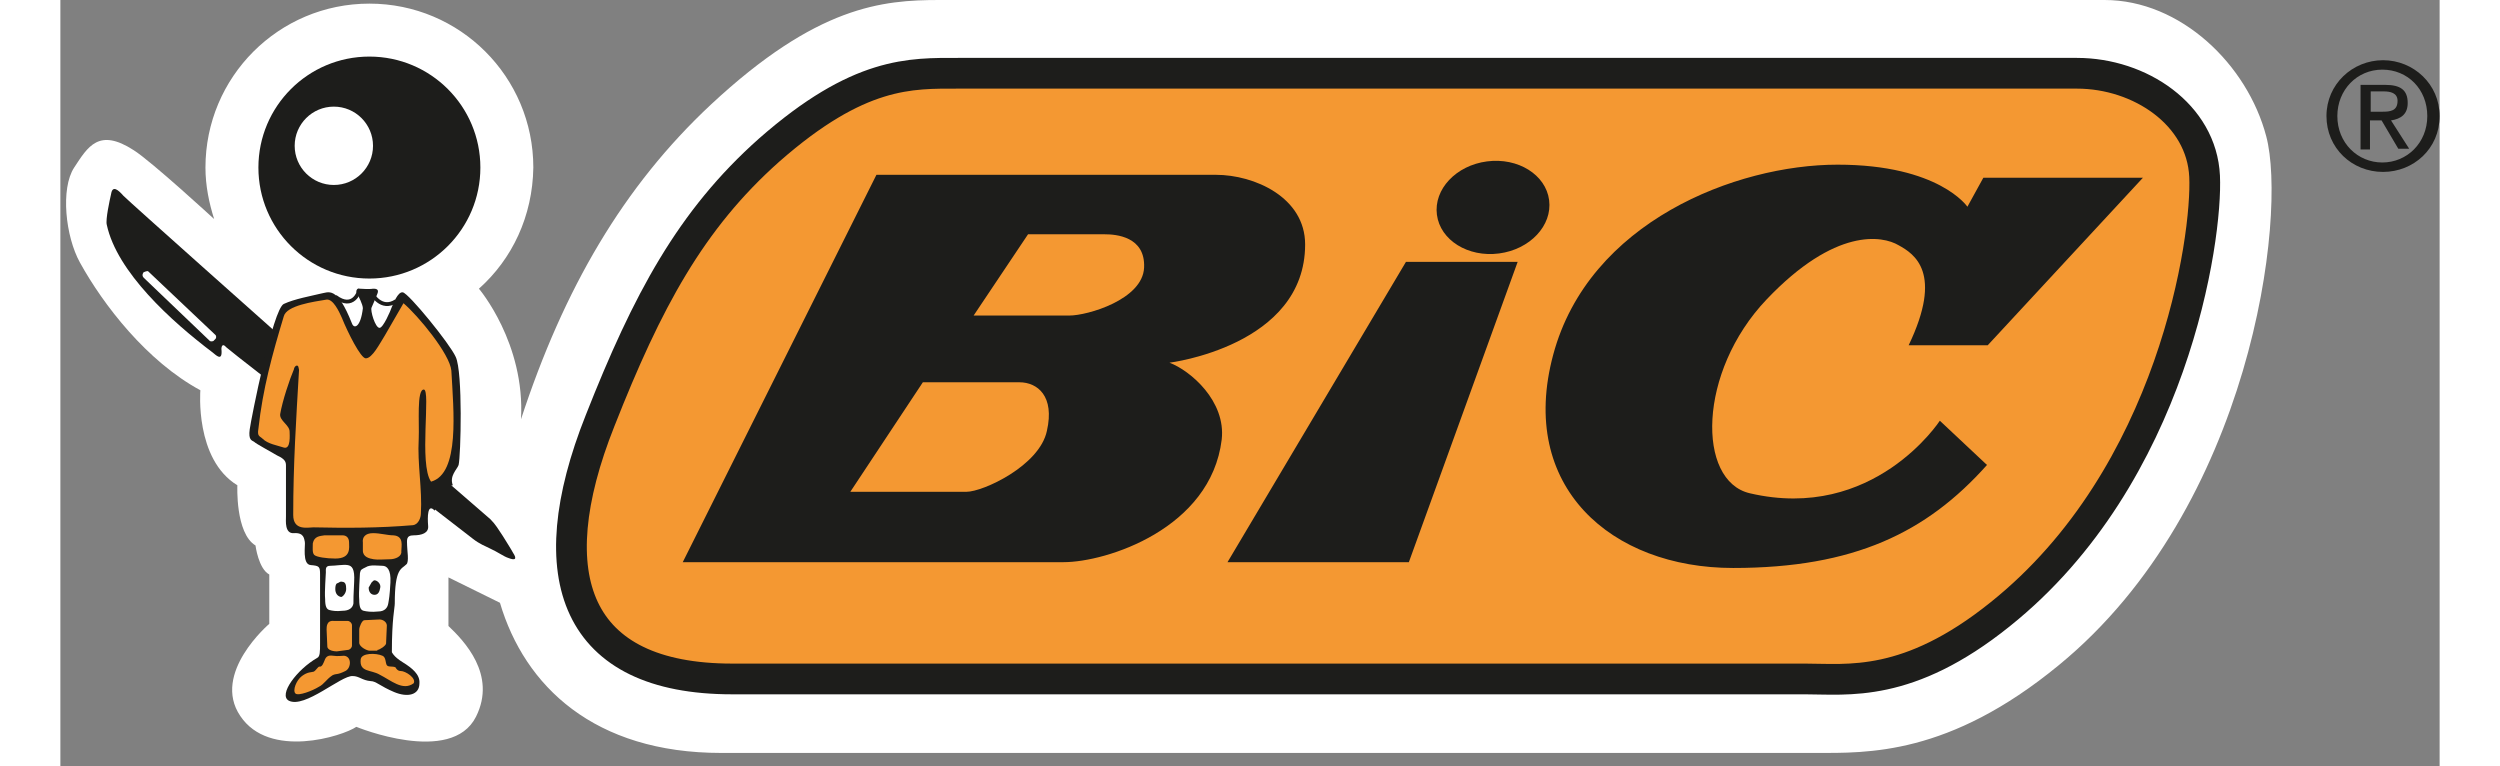 <svg viewBox="6.1 7 328 105.6" xmlns="http://www.w3.org/2000/svg" width="2500" height="766"><rect x="6.1" y="7" width="328" height="105.6" fill="#808080" stroke="none"/><path d="M63.8 46.8s6.4 7.5 5.8 18c5.9-18 14.1-32.1 26.2-43.4C110.4 7.8 119.4 7 127.3 7h160.6c10.5 0 19.7 8.9 22.3 18.8 2.9 10.9-2 51.1-28.6 72.9-15.2 12.5-26.4 12.1-33.6 12.1H97.2c-17.5 0-27.1-9.2-30.5-20.7l-7.1-3.5v6.7c2.1 2 6.7 6.7 3.8 12.5-3.4 6.8-16.5 1.4-16.5 1.4-1.9 1.3-12 4.5-16-1.5-4-5.9 4-12.7 4-12.7v-6.8c-1.5-.8-1.9-4-1.9-4-2.8-1.7-2.5-8.3-2.5-8.3-5.9-3.6-5.1-13.1-5.1-13.1C18 56.8 12 49 8.8 43.2 6.8 39.6 6.1 33 8 30.1s3.4-5.5 8.2-2.4c2.4 1.5 11.1 9.5 11.1 9.5-.7-2.2-1.2-4.6-1.2-7.1 0-12.5 10.1-22.6 22.6-22.6s22.6 10.1 22.6 22.6c-.1 6.7-2.9 12.6-7.5 16.7z" fill="#fff"/><path d="M98.7 100.6c-21.6 0-26.8-14-18.2-35.6C87 48.5 93 37.3 103.8 27.7c12.4-10.9 19.5-10.6 26.1-10.6h154.2c8.7 0 17.2 5.7 17.6 14.2s-4.3 41.3-28.2 60.4c-12.7 10.2-21 8.9-26.9 8.9H98.7z" fill="#f49832" stroke="#1d1d1b" stroke-linecap="round" stroke-width="4.236"/><path d="M91.9 84.5h52.5c5.9 0 20.3-4.6 21.8-16.9.6-5.3-4.3-9.5-7.2-10.6 0 0 18.7-2.3 18.7-16.3 0-6.5-7-9.6-12.3-9.6h-46.8zM167 84.5h25l15-41.4h-15.4zM260.9 54.6h10.9l21.4-23.1h-22l-2.2 4s-3.9-5.8-17.9-5.8-34.3 7.9-39.2 26.2c-4.9 18.2 8 29.4 24.8 29.4 16.7 0 26.7-4.9 35-14.2l-6.5-6.1s-9.1 14-26.2 10c-7.3-1.7-7.2-16.7 2.3-26.7s16-8.8 18.2-7.5c2.2 1.2 6.2 3.8 1.4 13.8z" fill="#1d1d1b"/><path d="M115 74.8h16c2.3 0 10.1-3.6 11.1-8.4 1.1-4.8-1.3-6.7-3.8-6.7H125zM132 50.5h13.2c2.5 0 10.1-2.2 10.3-6.6.2-4.3-3.9-4.6-5.4-4.6h-10.6z" fill="#f49832"/><circle cx="48.7" cy="30.1" fill="#1d1d1b" r="15.3"/><circle cx="43.8" cy="27.1" fill="#fff" r="5.4"/><path d="M12.5 38c1.4 6.5 8.9 13.3 14.6 17.6.4.3 1.4 1.4 1.2-.5 0 0 0-1 .7-.2.7.7 32.6 25.3 34 26.4.9.7 1.7 1 2.3 1.3 1.1.5 1.9 1.1 2.5 1.3 1 .4 1.3.2.7-.7-.2-.4-1.1-1.8-1.4-2.3-.6-.9-1-1.6-1.7-2.3-1.1-.9-29.8-26-29.8-26S15.8 35 14.8 34c-.7-.8-1.5-1.5-1.7-.3-.2.9-.8 3.6-.6 4.3z" fill="#1d1d1b"/><path d="M58.8 74.2l1.4-.3c-.5-1.3.6-2.2.8-2.8.3-1.2.6-12.8-.4-14.9-.8-1.8-6.5-8.8-7.3-8.9-.7-.1-1.3 1.6-1.5 2-.2.6-1.2 2.9-1.7 2.9-.6 0-1.3-2.4-1.1-2.8s.5-1.2.8-1.9-.3-.7-.6-.7c-.5.1-1.8 0-1.8 0-.5-.1-.6.4-.4.7s.8 1.5.8 2c-.3 2.6-1.2 2.9-1.5 2.1-2.1-5.3-3.2-4.3-4.4-4.1-1.2.3-3.5.7-5 1.4s-4.5 15.8-4.7 17.3.3 1.5.6 1.7c.3.3 2.2 1.3 3.2 1.9 1.1.5 1.2.9 1.2 1.4v7c0 .6-.2 2.4 1.1 2.3 1.4-.1 1.4.8 1.5 1.2s-.4 3.1.8 3.2 1.3.2 1.3 1.3v9.4c0 1.3 0 1.9-.4 2.1-2.8 1.6-5.4 5.1-3.9 5.9 2.2 1.1 7.2-3.5 8.8-3.4.9 0 1.3.6 2.5.7.7 0 1.3.7 3.2 1.5s3.5.4 3.5-1.2c.1-1.2-1-2.1-2.3-2.9s-1.5-1.4-1.5-1.4c0-4.6.4-6.1.4-6.7 0-4.9.9-4.7 1.6-5.4.4-.3.1-2 .1-2.6 0-.7-.2-1.4.9-1.4s2.1-.3 2-1.3c-.1-1.2-.1-3.2.9-2.1z" fill="#1d1d1b"/><path d="M34 67.5c.7.7 2 .9 2.9 1.2 1 .3.8-1.8.8-2.2 0-.9-1.4-1.5-1.3-2.4.3-1.8 1.3-4.8 1.9-6.2 0-.2.2-.5.4-.5s.2.1.3.6c-.4 6.9-.8 13-.8 20 0 2.2 2 1.7 2.8 1.7 4.5.1 9 .1 13.7-.3.8-.1 1.1-1.1 1.1-1.6.2-3.4-.5-6.8-.3-10.3.1-2.2-.3-6.8.7-6.8s-.7 10.3 1 12.7c4-1.1 3.1-9.8 2.8-15.3-.2-2.3-4.6-7.6-6.6-9.3-.8 1.4-1.8 3.1-2.6 4.5-.7 1.1-1.7 3.1-2.6 3.1-.7 0-2.5-3.6-3.3-5.6-.4-.9-1.2-2.6-2.1-2.5-1.8.3-5.5.8-5.9 2.3-1.6 5.3-2.9 10-3.5 15.5-.2 1.1.2 1 .6 1.4zM49.2 80.5c1 0 2 .3 2.8.3 1.5.1 1.1 1.5 1.1 2.2.1.7-.8 1.1-1.6 1.1s-1.6.1-2.2 0-1.5-.3-1.5-1.2v-1.1c-.1-.7.3-1.3 1.4-1.3zM42.5 80.8H45c.5 0 .9.3.9 1S46.2 84 44 84c-1.2 0-2.6-.2-2.9-.5s-.2-1-.2-1.6c.2-1 1-1 1.6-1.1z" fill="#f49832"/><path d="M48.2 85.2c.6-.4 1.7-.2 2.3-.2s1.2.5 1.1 2.3c-.1 1.9-.2 2.3-.3 2.9s-.5 1.1-1.4 1.1c-.9.1-1.6 0-2-.1s-.6-.5-.6-1.5c-.1-1.1.1-3.3.1-3.7.1-.5.2-.5.8-.8zM43.3 85c.7 0 1.8-.2 2.4-.1s1 .5.9 2.3c-.1 1.9-.1 2.4-.1 3-.1.6-.6 1-1.5 1-.9.1-1.4 0-1.8-.1s-.6-.5-.6-1.5c-.1-1.1.1-3.3.1-3.7s-.1-.9.6-.9z" fill="#fff"/><path d="M49 87.3c-.1.2-.3.5-.4.7 0 .7.4 1 .8 1 .5 0 .7-.4.8-1 .1-.5-.4-1-.8-1-.1 0-.2.1-.4.3zM44.3 87.4s-.3 0-.3.8c0 .6.3 1 .8 1.1.2 0 .7-.5.7-1.1s-.1-1-.6-1c-.2-.1-.5.2-.6.2z" fill="#1d1d1b"/><g fill="#f49832"><path d="M49.8 96.6c.3 0 1.2-.6 1.2-.9l.1-2.3c.1-.6-.5-1-1-1l-2.1.1c-.3 0-.7.9-.7 1.3v1.8c0 .6 1.1 1.1 1.4 1.1h1.1zM45.7 96.6c.3 0 .6-.3.6-.6v-2.8c0-.3-.3-.6-.6-.6h-1.9c-1-.1-1 .8-1 1.2l.1 2.3c0 .6 1 .7 1.3.7zM52.3 99c-.4-.2-1 0-1.2-.3s-.1-1.1-.6-1.3c-.9-.4-2.9-.4-3 .5-.2 1.8 1.4 1.4 2.6 2.1 1.6.8 3.2 2.3 4.7 1.2.4-.7-1.1-1.7-1.8-1.7.1 0-.4.1-.7-.5zM42.5 98.1c.2-.6.5-.8 1.2-.7s1.2 0 1.5 0c1.1.1 1 1.7.2 2.1-1.2.6-1.2.3-1.8.6-.9.6-1.1 1.2-1.9 1.6-.8.5-2.8 1.3-3.2.9s.1-1.8.9-2.4 1.3-.5 1.6-.6.6-.7.8-.7c.4.1.6-.6.7-.8z"/></g><path d="M44 47.9c2.5 1.9 3.3-.8 3.3-.8l1.7.3s1.3 2.5 3.4 1.1" fill="none" stroke="#1d1d1b" stroke-width=".529"/><path d="M26.7 54c.1.1.5.1.6-.1l.2-.2c.1-.1.1-.4 0-.5l-9.3-8.8c-.1-.1-.6.1-.7.2l.2-.2c-.1.1-.5.5-.1.9z" fill="#fff"/><ellipse cx="203.6" cy="35.6" fill="#1d1d1b" rx="7.8" ry="6.4" transform="rotate(-7.418 203.573 35.582)"/><path d="M320 23c0-3.6 2.7-6.4 6.2-6.4s6.2 2.7 6.2 6.4-2.8 6.4-6.2 6.4-6.2-2.7-6.2-6.4zm6.3 7.7c4.2 0 7.8-3.2 7.8-7.7 0-4.4-3.6-7.7-7.8-7.7s-7.8 3.3-7.8 7.7 3.5 7.7 7.8 7.7zm-1.7-7.1h1.5l2.3 3.9h1.5l-2.5-3.9c1.3-.2 2.3-.8 2.3-2.4 0-1.8-1-2.5-3.1-2.5h-3.4v8.9h1.3v-4zm0-1.2v-2.8h1.8c.9 0 1.9.2 1.9 1.3 0 1.4-1 1.5-2.1 1.5z" fill="#1d1d1b"/></svg>